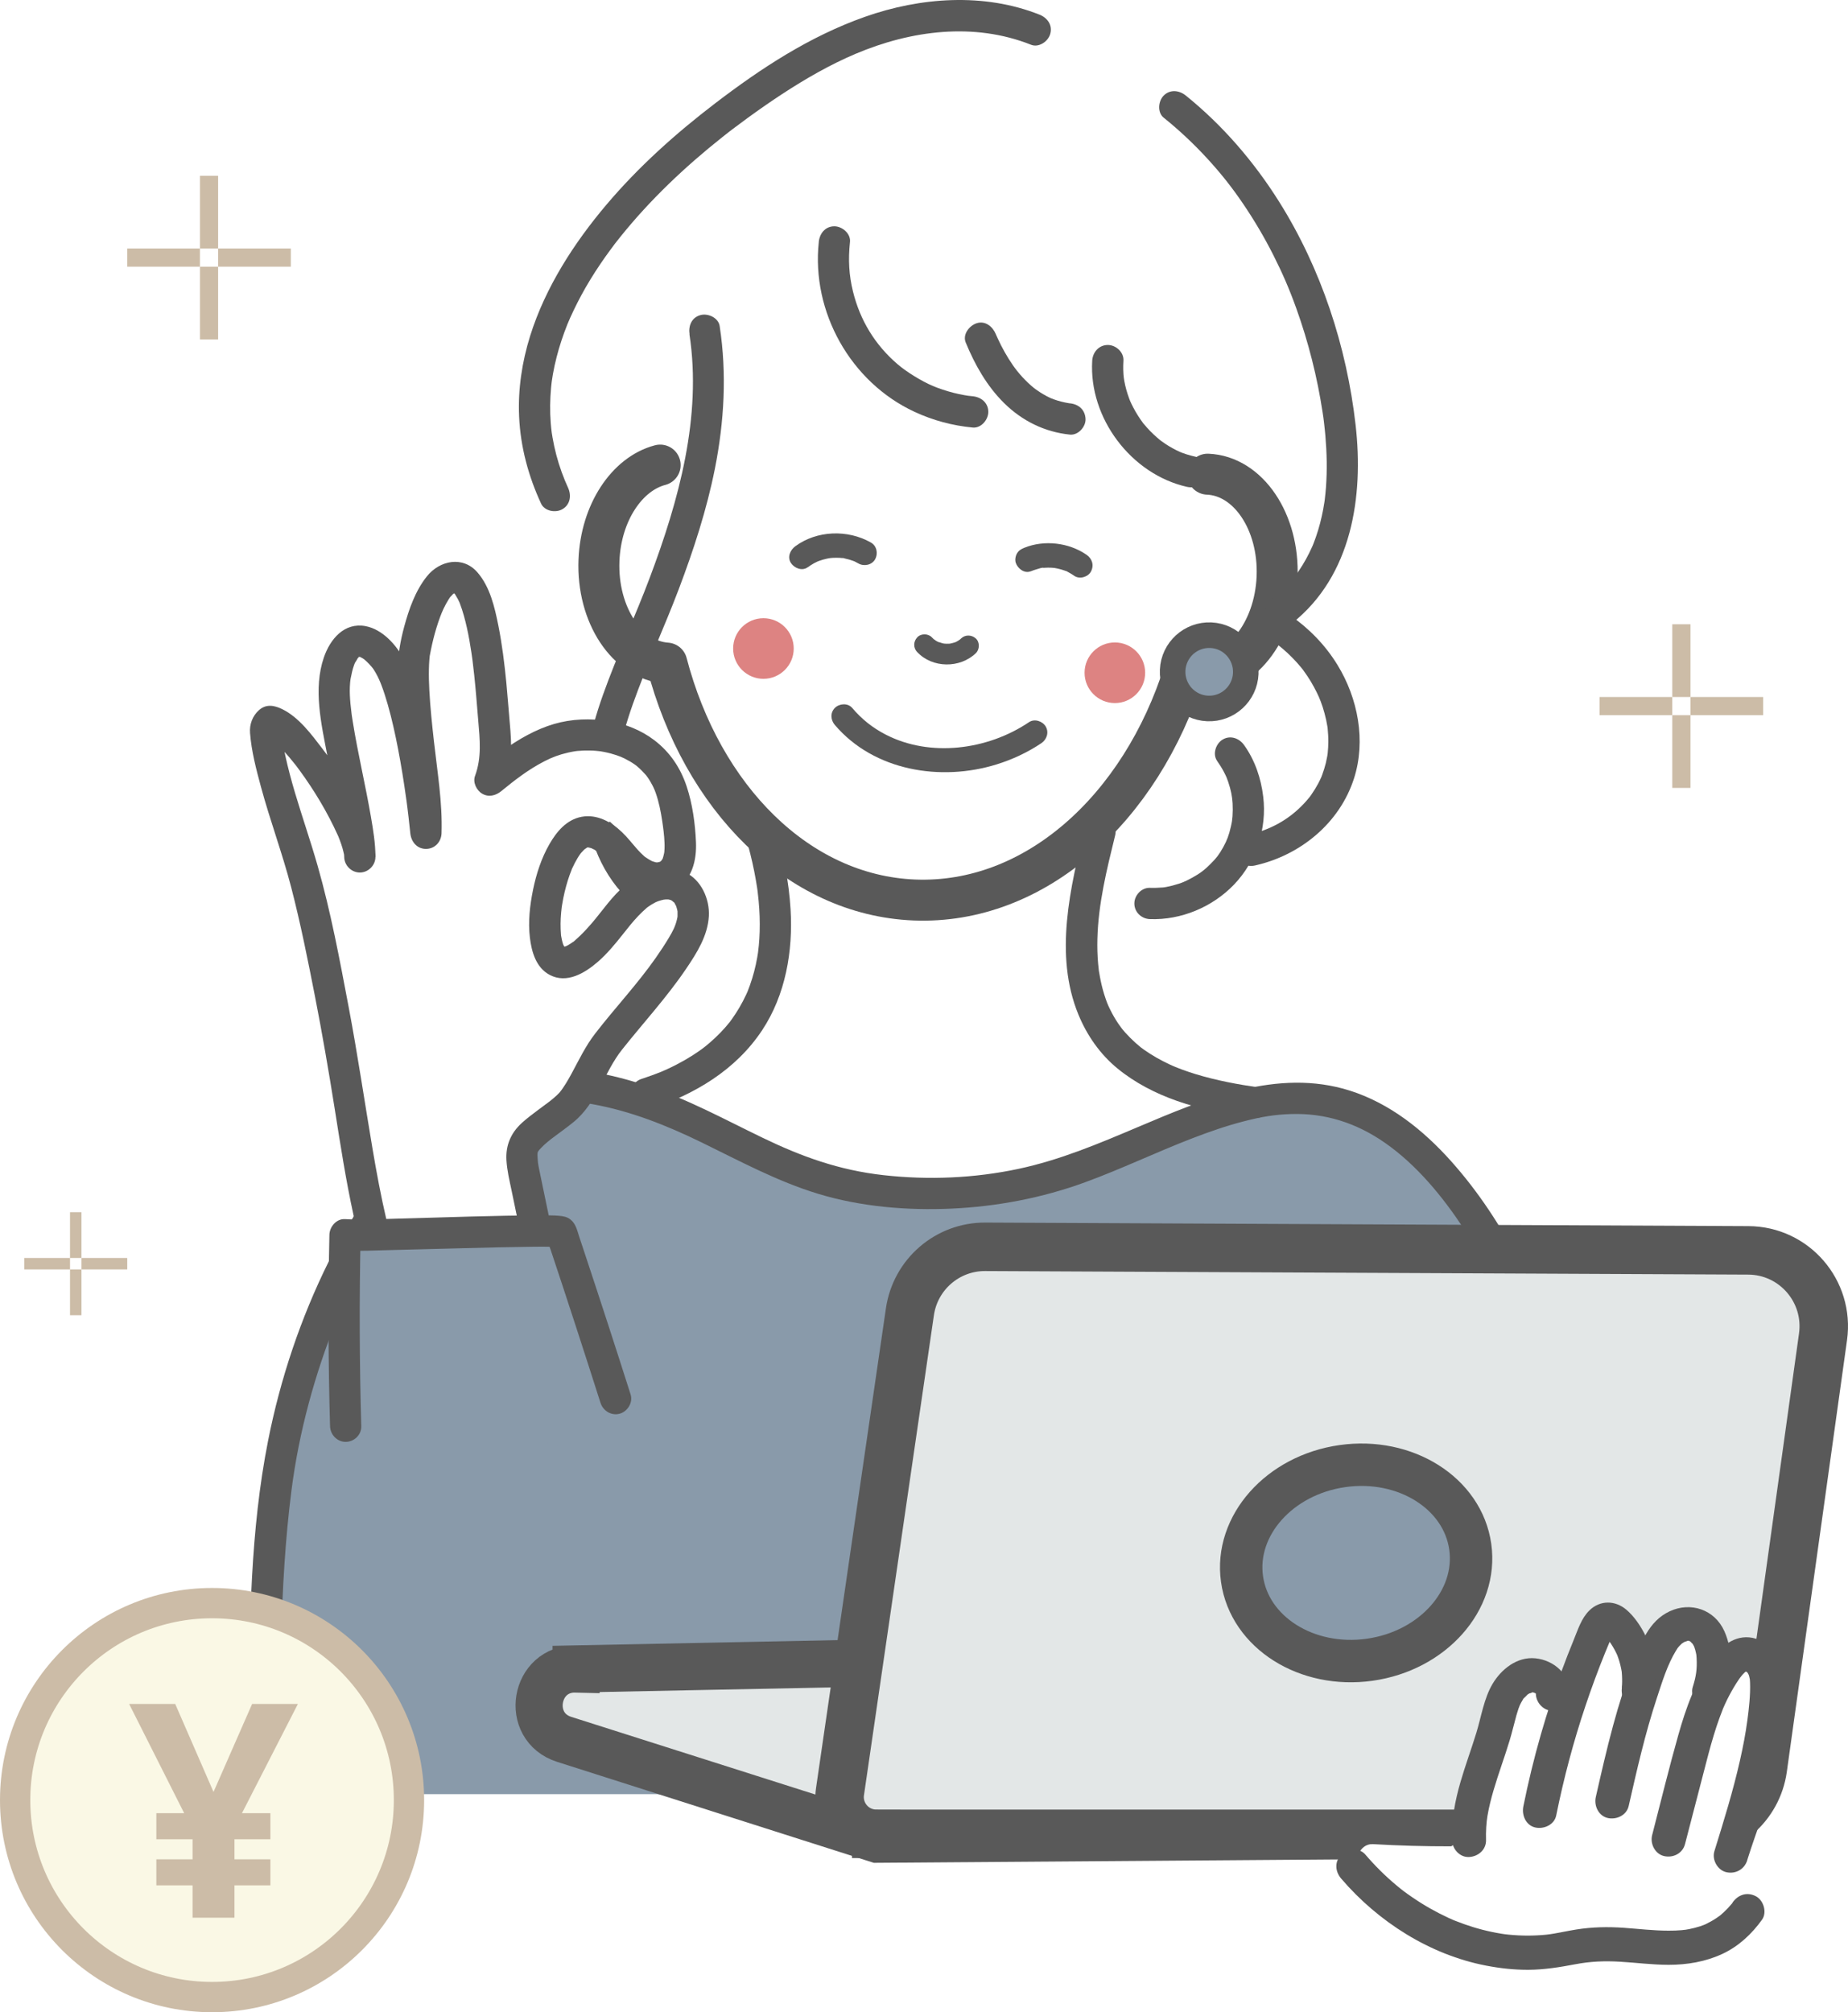 <svg width="305" height="332" viewBox="0 0 305 332" fill="none" xmlns="http://www.w3.org/2000/svg">
<path d="M221.944 113.672C220.63 109.4 217.997 105.722 214.636 103.069C214.106 102.114 213.499 101.209 212.8 100.36C213.697 98.493 214.219 96.47 214.332 94.405C218.632 88.789 221.082 81.68 220.002 74.664C220.673 68.044 219.939 61.31 217.559 55.432C217.114 54.336 216.669 53.297 216.189 52.292C215.702 49.866 215.066 47.483 214.233 45.177C211.317 37.12 207.285 30.274 201.608 24.545C196.475 10.568 180.574 3.651 165.485 3.693C161.919 3.304 158.198 3.538 154.484 4.415C148.623 5.794 142.84 8.454 137.396 10.901C127.857 15.187 119.228 21.312 111.391 28.216C100.877 37.474 93.018 48.925 91.669 63.156C90.935 70.922 92.813 78.01 96.005 84.595C96.097 86.115 96.302 87.65 96.612 89.192C98.25 97.142 103.871 103.055 110.833 106.387C110.939 106.705 111.059 107.023 111.186 107.334C111.186 112.377 112.047 117.378 113.777 121.777C117.145 130.357 122.674 138.845 130.102 144.475C129.7 146.851 129.255 149.214 128.739 151.569C127.553 156.93 126.077 162.228 124.333 167.441C123.55 169.782 122.709 172.102 121.827 174.408C116.496 177.364 111.595 181.056 107.105 185.187C105.495 186.665 104.358 188.469 103.624 190.428C102.494 192.486 101.865 194.82 101.978 197.388C102.261 203.633 106.533 211.414 113.382 212.39C115.726 212.722 118.021 212.977 120.309 212.97C130.512 218.034 142.522 219.732 153.714 218.968C161.46 218.437 169.1 217.376 176.196 214.137C177.982 213.323 179.677 212.305 181.238 211.11C185.601 211.492 189.195 211.011 193.418 208.846C201.827 204.539 202.971 193.533 198.148 186.425C197.612 182.584 195.811 178.878 192.81 175.886C190.819 173.906 188.291 172.265 185.968 170.68C185.333 170.242 184.683 169.824 184.041 169.393C183.575 169.089 183.116 168.771 182.664 168.452C182.261 168.056 181.845 167.625 181.767 167.554C181.739 167.533 181.718 167.512 181.696 167.49C181.661 167.42 181.626 167.342 181.576 167.25C181.456 167.016 181.103 166.125 180.814 165.644C180.8 165.588 180.779 165.531 180.757 165.475C180.489 164.597 180.256 163.706 180.065 162.801C180.058 162.758 180.023 162.568 179.974 162.32C179.931 161.818 179.769 160.453 179.748 160.141C179.684 159.031 179.649 157.928 179.628 156.817C179.557 153.436 179.578 150.055 179.437 146.682C180.094 146.823 180.764 146.943 181.456 147.035C184.203 147.403 187.056 147.297 189.859 146.759C194.11 146.491 198.339 144.984 201.863 142.388C205.329 142.19 208.712 141.249 211.825 139.531C220.814 134.573 224.931 123.39 221.937 113.679L221.944 113.672Z" fill="white"/>
<path d="M261.971 257.676C261.971 257.54 261.986 257.411 261.993 257.282C261.585 251.32 260.62 245.416 259.139 239.741C259.189 232.389 257.143 225.253 253.838 218.725C252.901 216.87 251.821 215.171 250.634 213.581C250.162 212.398 249.64 211.209 249.075 210.02C248.474 208.758 247.658 207.59 246.714 206.516C243.23 195.603 236.821 185.722 225.169 182.62C219.733 181.172 214.282 181.645 209.468 183.558C208.488 183.608 207.508 183.687 206.514 183.809C200.191 184.59 194.232 185.665 188.181 187.599C180.348 190.107 172.709 193.246 164.647 194.886C163.617 194.951 162.587 194.994 161.55 194.994C157.029 194.994 152.587 196.434 148.767 198.878C148.467 198.849 148.167 198.835 147.866 198.806C142.673 197.889 137.594 196.527 132.637 194.707C121.615 189.362 111.915 181.136 99.662 178.621C88.439 176.314 77.859 180.706 72.437 190.222C71.443 191.118 70.478 192.071 69.569 193.102C59.562 204.481 52.602 218.775 48.174 233.178C46.279 239.354 44.705 245.731 43.475 252.08C42.86 255.283 42.302 258.493 42.109 261.724C41.958 261.832 41.815 261.953 41.665 262.068C40.928 272.873 40.843 283.714 40.392 294.534C40.385 294.756 40.356 294.971 40.32 295.172C40.32 295.451 40.328 295.738 40.335 296.017H261.435C260.748 283.263 261.914 270.444 261.957 257.669L261.971 257.676Z" fill="#899AAA"/>
<path d="M108.955 76.736C103.475 78.172 99.168 84.587 98.857 92.445C98.497 101.428 103.489 108.954 110.049 109.407C115.839 131.566 131.677 147.721 150.911 148.492C170.759 149.284 188.298 133.483 195.444 110.743C196.263 111.019 197.117 111.182 197.993 111.217C204.687 111.486 210.406 104.321 210.773 95.211C211.14 86.101 206.007 78.505 199.313 78.236" stroke="#595959" stroke-width="6.76" stroke-linecap="round" stroke-linejoin="round"/>
<path d="M151.377 107.582C153.883 110.263 158.438 110.291 161.05 107.773C161.7 107.144 161.728 105.955 161.05 105.34C160.372 104.725 159.313 104.675 158.621 105.34C158.565 105.397 158.501 105.446 158.445 105.503C158.247 105.694 158.424 105.503 158.536 105.446C158.402 105.517 158.275 105.63 158.141 105.715C158.021 105.786 157.894 105.849 157.767 105.92C157.52 106.054 157.76 105.906 157.873 105.885C157.795 105.899 157.724 105.941 157.647 105.97C157.357 106.069 157.068 106.132 156.771 106.196C156.439 106.26 157.096 106.175 156.898 106.182C156.821 106.182 156.736 106.196 156.658 106.203C156.496 106.21 156.341 106.217 156.178 106.21C156.037 106.21 155.889 106.182 155.747 106.182C155.536 106.182 156.171 106.26 155.875 106.196C155.797 106.182 155.719 106.168 155.642 106.153C155.345 106.09 155.063 105.948 154.773 105.892C155.154 105.97 155.027 106.005 154.879 105.934C154.808 105.899 154.738 105.863 154.667 105.828C154.526 105.75 154.392 105.672 154.258 105.581C154.208 105.545 154.159 105.496 154.102 105.467C154.427 105.609 154.321 105.644 154.187 105.531C154.053 105.418 153.933 105.291 153.806 105.163C153.191 104.505 151.991 104.491 151.377 105.163C150.727 105.871 150.72 106.896 151.377 107.596V107.582Z" fill="url(#paint0_linear_9_43)"/>
<path d="M137.806 119.634C144.273 127.21 155.289 128.971 164.482 126.12C167.087 125.314 169.601 124.14 171.868 122.619C172.764 122.011 173.16 120.851 172.588 119.868C172.065 118.977 170.745 118.538 169.841 119.146C162.992 123.765 153.495 124.989 146.159 121.191C143.977 120.059 142.247 118.673 140.637 116.791C139.931 115.964 138.526 116.063 137.799 116.791C136.979 117.612 137.092 118.807 137.799 119.634H137.806Z" fill="url(#paint1_linear_9_43)"/>
<path d="M170.116 94.264C170.462 94.122 170.808 94.002 171.168 93.903C171.451 93.825 171.966 93.62 172.256 93.677C171.952 93.719 171.91 93.726 172.136 93.698C172.228 93.691 172.319 93.684 172.411 93.677C172.595 93.662 172.778 93.655 172.969 93.655C173.315 93.655 173.661 93.669 174.007 93.705C174.537 93.761 173.682 93.634 174.092 93.719C174.275 93.754 174.459 93.79 174.635 93.825C174.996 93.91 175.356 94.016 175.702 94.136C175.786 94.165 175.878 94.2 175.963 94.235C176.168 94.32 176.132 94.306 175.864 94.193C175.991 94.193 176.245 94.377 176.365 94.433C176.69 94.603 177.008 94.801 177.312 95.013C178.18 95.615 179.578 95.204 180.058 94.292C180.595 93.266 180.263 92.184 179.338 91.54C176.415 89.518 172.348 89.037 169.05 90.381C168.549 90.586 168.139 90.812 167.85 91.307C167.596 91.739 167.49 92.375 167.645 92.856C167.949 93.79 169.071 94.681 170.109 94.257L170.116 94.264Z" fill="url(#paint2_linear_9_43)"/>
<path d="M133.272 93.627C133.611 93.38 133.964 93.146 134.332 92.941C134.536 92.828 134.755 92.729 134.967 92.623C135.221 92.496 134.649 92.736 134.925 92.644C135.024 92.609 135.122 92.566 135.221 92.531C135.617 92.389 136.026 92.276 136.436 92.184C136.542 92.163 136.64 92.142 136.746 92.121C136.796 92.114 137.142 92.05 136.873 92.092C136.605 92.135 136.944 92.092 137.001 92.078C137.135 92.064 137.262 92.057 137.396 92.043C137.82 92.015 138.236 92.022 138.66 92.043C138.766 92.043 138.872 92.064 138.978 92.071C139.267 92.092 139.006 92.022 138.914 92.057C139.048 92.007 139.394 92.142 139.535 92.17C139.973 92.262 140.404 92.389 140.821 92.545C140.863 92.559 141.188 92.694 140.948 92.588C140.708 92.481 141.025 92.623 141.068 92.644C141.279 92.743 141.491 92.856 141.696 92.977C142.607 93.493 143.927 93.224 144.443 92.255C144.958 91.286 144.697 90.055 143.723 89.504C139.903 87.339 134.819 87.502 131.253 90.133C130.413 90.756 129.904 91.901 130.533 92.885C131.069 93.719 132.376 94.271 133.279 93.606L133.272 93.627Z" fill="url(#paint3_linear_9_43)"/>
<path d="M171.536 2.406C162.378 -1.222 151.906 -0.458 142.755 2.774C133.604 6.006 125.611 11.262 118.042 17.04C111.532 22.013 105.389 27.508 100.086 33.775C94.783 40.042 90.01 47.384 87.489 55.447C86.155 59.712 85.47 64.253 85.675 68.723C85.901 73.738 87.2 78.54 89.297 83.081C89.883 84.347 91.705 84.665 92.827 84.008C94.127 83.251 94.338 81.744 93.752 80.471C93.025 78.894 92.319 76.977 91.811 75.046C91.564 74.098 91.352 73.144 91.189 72.174C91.147 71.913 91.105 71.658 91.062 71.397C91.055 71.326 90.999 70.887 91.048 71.305C90.984 70.788 90.935 70.272 90.893 69.755C90.744 67.839 90.773 65.908 90.949 63.998C90.97 63.786 90.992 63.574 91.013 63.361C91.013 63.326 91.126 62.499 91.048 63.036C91.105 62.619 91.175 62.194 91.246 61.777C91.415 60.815 91.62 59.86 91.867 58.913C92.333 57.088 92.933 55.291 93.632 53.537C94.134 52.292 95.087 50.291 95.941 48.713C96.894 46.952 97.939 45.248 99.062 43.592C99.564 42.85 100.079 42.114 100.616 41.386C101.343 40.395 101.625 40.021 102.36 39.108C107.281 32.976 113.036 27.53 119.186 22.649C119.518 22.387 119.85 22.126 120.181 21.864C120.831 21.355 119.8 22.154 120.457 21.652C120.591 21.553 120.725 21.447 120.852 21.348C121.692 20.711 122.54 20.082 123.394 19.459C125.265 18.101 127.165 16.772 129.106 15.505C132.962 12.988 136.994 10.661 141.244 8.864C150.381 5.009 160.754 3.644 170.173 7.386C171.465 7.902 173.004 6.82 173.343 5.582C173.746 4.111 172.842 2.923 171.543 2.406H171.536Z" fill="url(#paint4_linear_9_43)"/>
<path d="M192.055 19.41C194.625 21.482 197.04 23.746 199.278 26.186C201.516 28.626 203.31 30.89 205.16 33.613C207.01 36.336 208.683 39.172 210.166 42.107C211.649 45.043 212.8 47.688 213.93 50.836C215.942 56.423 217.411 62.244 218.3 68.115C218.35 68.433 218.392 68.758 218.442 69.077C218.371 68.553 218.505 69.6 218.519 69.72C218.604 70.449 218.682 71.177 218.745 71.906C218.865 73.321 218.943 74.742 218.964 76.164C218.985 77.586 218.943 78.979 218.844 80.386C218.795 81.066 218.724 81.737 218.646 82.409C218.583 82.926 218.625 82.537 218.646 82.431C218.625 82.586 218.604 82.742 218.576 82.897C218.512 83.286 218.449 83.675 218.378 84.064C218.089 85.599 217.7 87.113 217.185 88.591C217.072 88.924 216.952 89.249 216.825 89.574C216.754 89.758 216.683 89.935 216.613 90.112C216.754 89.765 216.634 90.062 216.549 90.239C216.246 90.911 215.921 91.569 215.568 92.213C215.194 92.892 214.784 93.564 214.346 94.207C214.127 94.532 213.894 94.851 213.661 95.162C213.923 94.816 213.675 95.141 213.626 95.204C213.478 95.388 213.322 95.572 213.167 95.756C212.101 97.008 210.9 98.14 209.608 99.165C208.514 100.035 208.705 101.91 209.608 102.822C210.689 103.904 212.157 103.692 213.259 102.822C223.116 95.006 225.086 81.914 223.73 70.088C222.254 57.145 218.039 44.286 211.091 33.252C206.939 26.653 201.785 20.669 195.712 15.767C194.632 14.89 193.121 14.707 192.062 15.767C191.158 16.673 190.974 18.54 192.062 19.424L192.055 19.41Z" fill="url(#paint5_linear_9_43)"/>
<path d="M113.791 55.164C115.86 68.744 112.047 82.53 107.253 95.282C104.81 101.782 101.851 108.092 99.521 114.634C97.191 121.177 95.871 127.557 96.789 134.233C97.678 140.67 100.785 146.739 106.222 150.452C107.373 151.237 109.082 150.671 109.753 149.525C110.501 148.252 109.979 146.781 108.828 145.989C108.686 145.89 108.545 145.791 108.411 145.699C108.362 145.663 108.023 145.409 108.326 145.642C108.093 145.458 107.867 145.267 107.648 145.076C107.147 144.631 106.667 144.157 106.222 143.655C105.996 143.407 105.784 143.145 105.572 142.884C105.389 142.65 105.558 142.863 105.594 142.905C105.495 142.771 105.396 142.636 105.297 142.495C104.909 141.943 104.556 141.37 104.231 140.783C103.92 140.224 103.645 139.651 103.384 139.071C103.207 138.675 103.504 139.383 103.348 138.979C103.299 138.859 103.256 138.739 103.207 138.619C103.066 138.258 102.939 137.897 102.819 137.529C102.402 136.256 102.091 134.948 101.88 133.632C101.851 133.462 101.823 133.293 101.802 133.116C101.816 133.229 101.851 133.554 101.802 133.031C101.774 132.727 101.738 132.43 101.717 132.126C101.661 131.433 101.632 130.746 101.632 130.053C101.632 128.681 101.731 127.118 101.908 125.901C102.388 122.577 103.334 119.324 104.45 116.162C106.73 109.725 109.64 103.515 112.054 97.128C114.469 90.742 116.637 84.107 117.986 77.345C119.532 69.551 119.977 61.664 118.776 53.792C118.565 52.413 116.835 51.649 115.606 51.988C114.13 52.392 113.594 53.785 113.806 55.164H113.791Z" fill="url(#paint6_linear_9_43)"/>
<path d="M210.272 105.955C210.569 106.161 210.858 106.366 211.148 106.585C211.515 106.861 210.703 106.203 211.282 106.691C211.402 106.79 211.529 106.889 211.649 106.995C212.221 107.476 212.772 107.985 213.294 108.523C213.76 108.997 214.212 109.492 214.636 110.001C214.763 110.15 214.883 110.305 215.003 110.454C215.285 110.808 214.664 109.973 215.095 110.581C215.321 110.899 215.547 111.211 215.766 111.536C216.535 112.689 217.192 113.905 217.757 115.172C217.545 114.698 217.912 115.575 217.969 115.716C218.089 116.034 218.202 116.36 218.307 116.678C218.526 117.357 218.71 118.05 218.865 118.75C218.936 119.083 218.999 119.408 219.056 119.741C219.077 119.889 219.105 120.038 219.127 120.186C219.049 119.656 219.105 120.052 219.119 120.165C219.183 120.908 219.239 121.643 219.232 122.386C219.232 123.016 219.183 123.638 219.127 124.267C219.112 124.409 219.028 124.904 219.119 124.352C219.098 124.501 219.07 124.642 219.049 124.791C218.985 125.159 218.908 125.519 218.823 125.88C218.66 126.531 218.463 127.174 218.23 127.804C218.18 127.945 218.124 128.087 218.067 128.228C218.244 127.776 218.103 128.151 218.067 128.235C217.905 128.582 217.743 128.929 217.566 129.261C217.234 129.883 216.867 130.478 216.465 131.058C216.373 131.185 216.281 131.319 216.189 131.447C215.744 132.069 216.366 131.234 216.076 131.588C215.815 131.906 215.547 132.218 215.271 132.515C212.659 135.33 209.495 136.985 205.746 137.819C204.383 138.123 203.585 139.701 203.945 140.995C204.334 142.396 205.753 143.103 207.116 142.799C214.593 141.13 221.097 135.825 223.469 128.433C225.467 122.202 224.119 115.214 220.743 109.711C218.738 106.436 216.048 103.678 212.899 101.499C211.755 100.707 210.039 101.287 209.368 102.426C208.62 103.706 209.142 105.163 210.293 105.962L210.272 105.955Z" fill="url(#paint7_linear_9_43)"/>
<path d="M200.881 125.555C201.298 126.142 201.679 126.75 202.011 127.387C202.173 127.705 202.335 128.023 202.477 128.356C202.343 128.03 202.667 128.9 202.703 128.992C203.169 130.372 203.359 131.397 203.43 132.529C203.472 133.243 203.465 133.965 203.416 134.686C203.416 134.778 203.289 135.754 203.352 135.337C203.296 135.691 203.232 136.044 203.147 136.391C202.823 137.812 202.505 138.654 201.884 139.779C201.177 141.038 200.782 141.554 199.765 142.566C198.749 143.577 198.099 144.072 196.75 144.822C196.447 144.992 196.136 145.154 195.825 145.303C195.825 145.303 195.084 145.628 195.486 145.465C194.844 145.727 194.18 145.939 193.502 146.116C193.163 146.201 192.824 146.279 192.485 146.343C192.316 146.378 192.147 146.406 191.97 146.427C192.224 146.392 192.196 146.399 191.878 146.427C191.179 146.477 190.494 146.512 189.795 146.484C188.404 146.434 187.218 147.708 187.218 149.066C187.218 150.509 188.397 151.598 189.795 151.647C194.943 151.824 200.125 149.653 203.684 145.932C207.342 142.106 209.121 136.709 208.486 131.447C208.118 128.398 207.13 125.456 205.336 122.938C204.531 121.806 203.084 121.262 201.806 122.011C200.683 122.669 200.069 124.402 200.881 125.548V125.555Z" fill="url(#paint8_linear_9_43)"/>
<path d="M135.137 39.922C133.894 51.472 140.39 63.05 150.918 67.938C153.989 69.367 157.167 70.215 160.535 70.541C161.926 70.675 163.112 69.26 163.112 67.959C163.112 66.452 161.926 65.512 160.535 65.377C159.793 65.306 159.8 65.306 159.144 65.193C158.551 65.087 157.957 64.96 157.371 64.811C156.256 64.528 154.872 64.069 153.975 63.687C152.069 62.873 149.654 61.388 148.171 60.122C144.408 56.911 141.943 52.83 140.778 48.091C140.122 45.431 139.966 42.857 140.284 39.922C140.432 38.535 138.992 37.34 137.707 37.34C136.189 37.34 135.278 38.528 135.129 39.922H135.137Z" fill="url(#paint9_linear_9_43)"/>
<path d="M180.263 59.5C179.684 68.97 186.681 78.25 195.917 80.33C197.273 80.634 198.706 79.919 199.087 78.526C199.44 77.232 198.65 75.654 197.287 75.35C196.793 75.237 196.312 75.117 195.832 74.961C195.592 74.883 195.359 74.806 195.119 74.714C195.098 74.714 194.371 74.403 194.809 74.593C193.933 74.204 193.093 73.738 192.295 73.207C192.083 73.066 191.878 72.924 191.681 72.776C191.582 72.705 191.476 72.627 191.377 72.549C191.539 72.67 191.546 72.677 191.405 72.564C191.052 72.266 190.706 71.969 190.367 71.651C190 71.305 189.654 70.944 189.315 70.569C189.146 70.378 188.99 70.187 188.821 69.996C188.298 69.388 189.075 70.371 188.602 69.727C188.03 68.949 187.515 68.136 187.063 67.28C186.851 66.87 186.646 66.46 186.462 66.035C186.646 66.466 186.378 65.809 186.35 65.717C186.265 65.483 186.18 65.243 186.102 65.002C185.947 64.528 185.813 64.04 185.7 63.553C185.643 63.305 185.594 63.064 185.552 62.817C185.552 62.789 185.425 61.989 185.495 62.513C185.368 61.515 185.354 60.504 185.417 59.5C185.502 58.106 184.168 56.918 182.84 56.918C181.372 56.918 180.348 58.106 180.263 59.5Z" fill="url(#paint10_linear_9_43)"/>
<path d="M159.384 56.508C160.895 60.178 162.865 63.68 165.71 66.495C168.704 69.451 172.404 71.276 176.584 71.707C177.933 71.849 179.218 70.42 179.161 69.126C179.091 67.605 178.025 66.693 176.584 66.544C175.956 66.481 176.958 66.622 176.394 66.523C176.182 66.488 175.97 66.452 175.751 66.403C175.334 66.318 174.918 66.205 174.515 66.084C174.113 65.964 173.718 65.816 173.329 65.66C173.654 65.794 173.52 65.738 173.28 65.625C173.089 65.533 172.906 65.441 172.722 65.349C172.016 64.974 171.359 64.543 170.717 64.076C171.197 64.422 170.688 64.054 170.59 63.97C170.427 63.835 170.272 63.701 170.116 63.566C169.806 63.291 169.502 63.001 169.206 62.703C168.909 62.406 168.627 62.095 168.351 61.777C168.238 61.642 168.125 61.508 168.012 61.374C167.963 61.317 167.539 60.801 167.751 61.056C167.963 61.31 167.546 60.787 167.504 60.723C167.398 60.582 167.299 60.433 167.193 60.292C166.953 59.945 166.713 59.584 166.487 59.224C166.035 58.502 165.619 57.76 165.23 57.003C165.04 56.628 164.856 56.246 164.68 55.864C164.609 55.708 164.531 55.546 164.461 55.383C164.185 54.768 164.552 55.609 164.355 55.135C163.839 53.891 162.618 52.865 161.184 53.332C159.991 53.721 158.833 55.171 159.384 56.508Z" fill="url(#paint11_linear_9_43)"/>
<path d="M123.069 138.052C123.62 139.955 124.107 141.872 124.489 143.81C124.658 144.659 124.806 145.514 124.941 146.37C124.976 146.597 125.011 146.83 125.039 147.063C124.969 146.554 125.025 146.957 125.039 147.063C125.103 147.594 125.159 148.117 125.209 148.648C125.364 150.324 125.428 152.007 125.378 153.691C125.357 154.462 125.308 155.233 125.237 156.004C125.202 156.414 125.152 156.824 125.096 157.234C125.188 156.555 125.096 157.241 125.075 157.362C125.046 157.56 125.011 157.765 124.976 157.963C124.7 159.533 124.298 161.082 123.761 162.582C123.648 162.893 123.528 163.19 123.415 163.501C123.175 164.124 123.648 162.999 123.373 163.607C123.295 163.784 123.218 163.961 123.133 164.138C122.801 164.845 122.441 165.538 122.046 166.21C121.685 166.832 121.29 167.434 120.88 168.021C120.767 168.183 120.647 168.339 120.534 168.502C120.139 169.039 120.88 168.091 120.457 168.608C120.203 168.912 119.948 169.223 119.687 169.527C118.642 170.716 117.484 171.784 116.256 172.774C116.729 172.392 116.171 172.837 116.1 172.887C115.867 173.057 115.634 173.226 115.401 173.396C115.041 173.651 114.674 173.891 114.3 174.132C113.466 174.662 112.605 175.157 111.729 175.61C111.235 175.865 110.741 176.112 110.233 176.346C110.014 176.445 109.788 176.551 109.569 176.643C109.421 176.706 109.265 176.777 109.117 176.841C109.315 176.756 109.329 176.749 109.159 176.82C108.086 177.258 106.992 177.647 105.89 178.008C104.563 178.439 103.708 179.797 104.09 181.184C104.45 182.485 105.932 183.419 107.26 182.987C114.61 180.604 121.438 176.537 125.781 169.987C129.657 164.138 130.9 156.909 130.476 149.992C130.201 145.479 129.311 141.016 128.047 136.68C127.659 135.343 126.233 134.502 124.877 134.877C123.521 135.251 122.688 136.708 123.076 138.052H123.069Z" fill="url(#paint12_linear_9_43)"/>
<path d="M179.084 136.454C176.648 146.342 173.929 157.546 177.982 167.391C179.395 170.822 181.534 173.906 184.415 176.275C187.296 178.645 190.706 180.399 194.279 181.651C198.247 183.044 202.406 183.836 206.558 184.423C207.935 184.621 209.326 184.084 209.728 182.62C210.06 181.41 209.312 179.642 207.928 179.444C204.355 178.935 200.789 178.277 197.336 177.223C196.56 176.982 195.79 176.728 195.027 176.445C194.688 176.318 194.35 176.19 194.011 176.049C193.933 176.013 193.269 175.723 193.827 175.978C193.566 175.865 193.305 175.745 193.043 175.624C191.582 174.945 190.169 174.146 188.849 173.22C188.68 173.099 188.517 172.979 188.348 172.852C187.79 172.449 188.743 173.191 188.214 172.746C187.952 172.526 187.684 172.307 187.43 172.081C186.816 171.529 186.229 170.942 185.679 170.327C185.545 170.171 185.403 170.016 185.276 169.853C185.22 169.782 184.796 169.23 185.163 169.718C184.951 169.436 184.747 169.153 184.549 168.863C184.069 168.148 183.631 167.399 183.25 166.62C183.151 166.422 183.052 166.224 182.96 166.019C182.932 165.956 182.65 165.27 182.861 165.807C182.72 165.453 182.579 165.093 182.459 164.725C182.127 163.77 181.866 162.794 181.661 161.811C181.562 161.351 181.492 160.891 181.407 160.425C181.259 159.562 181.463 161.061 181.343 159.993C181.308 159.654 181.266 159.321 181.237 158.982C181.117 157.631 181.082 156.28 181.117 154.922C181.259 149.115 182.664 143.463 184.048 137.826C184.38 136.475 183.617 135.025 182.247 134.65C180.877 134.276 179.409 135.096 179.077 136.454H179.084Z" fill="url(#paint13_linear_9_43)"/>
<path d="M46.162 294.769C46.296 278.459 46.035 262.071 48.111 245.859C49.346 236.219 51.966 226.699 55.588 217.695C57.367 213.274 59.782 208.33 62.437 203.973C65.092 199.616 67.895 195.804 71.588 192.112C72.457 191.242 73.353 190.407 74.285 189.608C74.744 189.212 75.217 188.823 75.691 188.448C76.037 188.172 75.641 188.483 75.987 188.221C76.263 188.016 76.538 187.811 76.82 187.613C78.79 186.199 80.887 184.961 83.097 183.949C83.331 183.843 83.564 183.737 83.796 183.638C84.192 183.468 83.486 183.765 83.881 183.603C84.001 183.553 84.114 183.511 84.234 183.461C84.827 183.228 85.428 183.009 86.035 182.811C87.179 182.436 88.344 182.11 89.523 181.877C91.853 181.417 95.101 181.7 97.749 182.174C104.111 183.313 110.042 185.682 115.825 188.504C122.102 191.567 128.309 194.927 135.017 196.964C142.063 199.107 149.717 199.743 157.047 199.411C164.531 199.071 172.016 197.65 179.056 195.075C185.064 192.883 190.84 190.096 196.814 187.797C199.596 186.729 202.413 185.746 205.301 185.003C208.189 184.261 210.336 183.893 213.068 183.808C218.689 183.624 223.843 185.251 228.595 188.568C233.849 192.232 238.12 197.459 241.623 202.778C248.86 213.762 253.358 226.444 255.893 239.303C258.929 254.687 259.197 270.452 259.24 286.084C259.247 289.917 259.247 293.751 259.268 297.584C259.289 300.909 264.444 300.916 264.422 297.584C264.338 281.543 264.641 265.459 262.671 249.502C260.913 235.25 257.368 221.267 250.844 208.415C247.766 202.346 243.988 196.603 239.448 191.532C234.886 186.446 229.393 182.047 222.812 179.953C210.865 176.148 198.678 181.347 187.776 185.965C181.329 188.695 174.932 191.404 168.048 192.861C160.768 194.403 153.241 194.715 145.848 193.894C138.455 193.074 132.27 190.81 125.887 187.733C119.504 184.657 113.354 181.262 106.646 179.097C100.693 177.173 93.844 175.603 87.624 177.011C82.723 178.121 78.056 180.363 73.996 183.306C65.325 189.601 58.984 198.619 54.254 208.139C49.614 217.483 46.254 227.526 44.234 237.761C41.325 252.466 41.177 267.666 41.071 282.597C41.042 286.657 41.035 290.709 41 294.769C40.972 298.094 46.133 298.101 46.155 294.769H46.162Z" fill="url(#paint14_linear_9_43)"/>
<path d="M56.061 124.592C55.814 124.062 55.56 123.531 55.313 123.001C55.108 122.562 54.727 122.124 54.282 121.749C54.818 122.725 55.426 123.673 56.061 124.592Z" fill="white"/>
<path d="M114.737 148.704C113.304 146.851 110.367 146.01 108.291 147.41C102.324 151.456 96.577 155.827 91.083 160.495C90.794 159.696 90.575 158.875 90.42 158.041C90.377 157.496 90.356 156.951 90.363 156.407C90.391 154.731 89.424 153.097 88.026 152.17C88.351 150.657 88.803 149.171 89.368 147.721C90.236 145.812 91.295 144.001 92.538 142.303C93.872 140.662 95.369 139.163 97.014 137.833C98.165 136.984 99.38 136.206 100.658 135.57C101.195 136.051 101.71 136.546 102.218 137.048C102.734 137.812 103.2 138.618 103.638 139.439C104.563 141.2 106.73 142.084 108.616 141.829C108.948 141.787 109.258 141.716 109.555 141.617C110.374 141.483 111.165 141.15 111.814 140.648C113.643 139.234 114.215 136.843 113.361 134.742C113.318 133.299 112.958 131.856 112.414 130.548C111.362 128.051 109.583 126.049 107.331 124.55C104.005 122.336 100.051 122.046 96.16 122.322C94.847 122.089 93.512 122.011 92.213 122.124C88.986 122.407 85.964 123.553 83.493 125.554C83.465 125.363 83.436 125.172 83.408 124.981C82.716 119.542 82.349 114.075 82.314 108.6C81.77 107.964 81.396 107.207 81.283 106.379C80.894 103.564 80.923 100.679 80.181 97.927C80.061 97.616 79.92 97.312 79.765 97.015C79.595 96.81 79.412 96.612 79.214 96.428C78.917 96.145 78.684 95.805 78.508 95.43C78.402 95.409 78.289 95.388 78.183 95.374C77.117 95.232 75.931 95.367 74.999 95.968C73.975 96.626 72.894 97.701 72.704 98.96C71.757 105.057 71.122 111.196 70.854 117.35C69.555 114.662 68.248 111.974 66.949 109.286C66.031 107.391 63.284 106.344 61.307 106.988C59.14 107.688 57.749 109.527 57.636 111.812C57.502 114.683 57.36 117.555 57.219 120.426C56.972 121.261 56.951 122.103 57.092 123.022C57.035 124.161 56.986 125.3 56.93 126.439C56.809 126.177 56.682 125.915 56.562 125.653C56.584 126.608 55.383 127.415 54.656 126.467C53.145 124.522 51.613 122.584 50.087 120.646C49.749 120.709 49.41 120.815 49.078 120.957C48.117 121.36 47.193 122.053 46.691 123.001C46.105 124.111 45.696 125.632 46.183 126.856C50.744 138.314 54.218 150.211 56.52 162.327C57.134 165.545 57.657 168.785 58.109 172.031C58.342 173.821 58.547 175.617 58.73 177.414C58.815 180.059 59.09 182.704 59.493 185.321C59.648 187.691 59.987 190.067 60.481 192.387C61.067 195.146 61.943 197.826 63.073 200.408C63.306 200.939 63.595 201.448 63.934 201.929C64.075 203.039 64.506 204.136 65.346 204.907C66.377 205.854 67.493 206.236 68.877 206.371C73.495 206.816 78.112 207.262 82.737 207.715C83.888 207.828 85.505 207.085 86.268 206.25C87.136 205.303 87.8 204.044 87.729 202.714C87.525 198.555 87.327 194.396 87.122 190.237C87.616 189.862 88.04 189.395 88.358 188.823C91.761 182.676 95.617 176.784 99.881 171.204C104.301 165.538 109.131 160.212 114.342 155.275C116.15 153.556 116.206 150.614 114.737 148.704Z" fill="white"/>
<path d="M112.422 143.619C109.145 142.395 105.636 144.015 103.129 146.109C101.039 147.849 99.514 150.147 97.77 152.206C97.149 152.934 96.506 153.641 95.821 154.306C95.546 154.575 95.263 154.837 94.967 155.091C94.889 155.162 94.635 155.445 94.536 155.452C94.536 155.452 95.087 155.056 94.741 155.289C94.656 155.346 94.572 155.417 94.487 155.473C94.254 155.636 94.007 155.799 93.76 155.94C93.654 155.997 93.548 156.053 93.435 156.11C92.884 156.414 93.873 155.983 93.569 156.067C93.364 156.117 93.159 156.195 92.954 156.251C92.481 156.393 93.244 156.216 93.258 156.216C93.166 156.202 93.032 156.216 92.933 156.23C92.368 156.273 93.654 156.379 93.06 156.237C92.467 156.096 93.661 156.612 93.152 156.265C92.75 155.997 93.795 156.704 93.237 156.329C93.159 156.28 93.124 156.181 93.053 156.131C92.813 155.947 93.456 156.768 93.244 156.372C93.152 156.195 93.046 156.018 92.948 155.848C92.715 155.452 93.11 156.301 93.06 156.131C93.025 156.011 92.969 155.891 92.933 155.777C92.778 155.325 92.693 154.858 92.602 154.384C92.489 153.811 92.63 154.674 92.623 154.575C92.616 154.455 92.594 154.335 92.587 154.214C92.559 153.91 92.538 153.606 92.531 153.295C92.51 152.701 92.517 152.099 92.545 151.505C92.58 150.855 92.644 150.204 92.722 149.553C92.771 149.129 92.616 150.26 92.707 149.681C92.729 149.532 92.75 149.391 92.778 149.242C92.835 148.888 92.898 148.535 92.969 148.181C93.23 146.88 93.576 145.599 94.021 144.347C94.12 144.065 94.233 143.782 94.346 143.499C94.515 143.067 94.282 143.364 94.289 143.619C94.289 143.506 94.459 143.244 94.501 143.138C94.741 142.615 95.009 142.105 95.299 141.617C95.44 141.384 95.588 141.15 95.751 140.924C95.814 140.832 95.899 140.74 95.955 140.641C95.899 140.74 95.525 141.143 95.885 140.747C96.04 140.578 96.188 140.408 96.351 140.245C96.421 140.174 96.499 140.111 96.577 140.04C96.972 139.651 96.33 140.189 96.45 140.132C96.612 140.047 96.767 139.927 96.923 139.835C97 139.785 97.135 139.764 97.198 139.7C97.015 139.884 96.506 139.92 96.972 139.821C97.057 139.807 97.142 139.785 97.219 139.757C97.643 139.616 96.676 139.771 96.894 139.799C96.979 139.814 97.099 139.799 97.191 139.799C97.671 139.771 96.986 139.877 96.88 139.743C96.951 139.835 97.572 139.913 97.685 139.955C97.283 139.821 97.961 140.111 98.081 140.174C98.222 140.259 98.363 140.351 98.497 140.45C98.843 140.691 98.257 140.231 98.575 140.514C98.872 140.769 99.147 141.03 99.422 141.313C100.376 142.289 101.173 143.414 102.141 144.376C104.549 146.773 108.27 148.499 111.518 146.674C114.25 145.14 114.992 141.865 114.865 138.958C114.738 135.909 114.293 132.642 113.325 129.742C112.302 126.665 110.557 124.083 107.987 122.124C105.813 120.462 103.129 119.401 100.432 118.977C97.424 118.503 94.36 118.595 91.415 119.458C88.471 120.32 85.526 121.983 82.949 123.871C81.622 124.84 80.344 125.866 79.066 126.905L83.373 129.416C84.587 126.127 84.453 122.725 84.135 119.302C83.931 117.067 83.782 114.832 83.564 112.597C83.253 109.463 82.871 106.33 82.257 103.246C81.643 100.162 80.866 96.803 78.783 94.419C76.382 91.675 72.57 92.446 70.451 95.098C68.552 97.475 67.5 100.488 66.709 103.402C66.081 105.715 65.671 108.077 65.629 110.475C65.579 113.219 65.812 115.963 66.073 118.687C66.405 122.089 66.829 125.484 67.189 128.886C67.493 131.736 67.803 134.622 67.712 137.501H72.866C72.407 132.826 71.758 128.15 70.917 123.524C70.021 118.573 69.025 113.29 66.667 108.791C65.41 106.394 63.115 103.84 60.354 103.31C56.824 102.638 54.486 105.446 53.449 108.48C51.676 113.643 53.025 119.443 54.02 124.621C54.635 127.811 55.32 130.987 55.92 134.176C56.181 135.591 56.428 137.006 56.626 138.427C56.52 137.706 56.647 138.647 56.668 138.845C56.697 139.128 56.732 139.418 56.753 139.708C56.803 140.266 56.831 140.825 56.831 141.377H61.985C61.964 138.392 60.411 135.372 59.076 132.79C57.403 129.544 55.433 126.439 53.216 123.539C51.415 121.183 49.325 118.347 46.592 117.01C45.3 116.381 43.959 116.098 42.751 117.159C41.671 118.114 41.156 119.514 41.269 120.943C41.494 123.921 42.285 126.934 43.062 129.805C44.573 135.386 46.606 140.804 48.061 146.406C49.6 152.34 50.808 158.387 51.987 164.407C53.166 170.426 54.232 176.607 55.207 182.733C56.181 188.858 57.064 194.63 58.349 200.514C58.991 203.478 59.719 206.427 60.601 209.327C61.039 210.756 61.583 212.121 62.593 213.246C63.539 214.292 64.944 214.816 66.299 215.071C67.154 215.226 68.037 215.078 68.891 215.014C69.703 214.95 70.508 214.887 71.32 214.83C72.824 214.717 74.328 214.611 75.832 214.505C78.953 214.285 82.081 214.073 85.202 213.847C86.762 213.734 88.323 213.628 89.883 213.507C91.006 213.423 92.079 212.765 92.368 211.612C92.778 210.006 92.171 208.302 91.846 206.724C91.521 205.147 91.21 203.641 90.886 202.099C90.271 199.135 89.65 196.171 89.043 193.208C88.923 192.607 88.789 192.005 88.767 191.56C88.746 191.114 88.591 190.039 88.909 189.792C88.732 189.933 88.654 190.273 88.894 189.876C89.057 189.608 89.135 189.579 88.88 189.855C89.191 189.523 89.495 189.183 89.834 188.872C90.194 188.547 90.568 188.243 90.942 187.946C91.168 187.762 90.921 187.967 90.886 187.988C90.978 187.917 91.076 187.846 91.168 187.776C91.394 187.606 91.62 187.443 91.839 187.274C92.799 186.559 93.766 185.859 94.692 185.102C98.476 182.018 99.768 176.827 102.649 173.198C106.18 168.742 110.056 164.555 113.248 159.83C115.013 157.22 116.799 154.412 116.99 151.173C117.152 148.337 115.726 145.125 113.05 143.909C111.786 143.329 110.275 143.548 109.52 144.835C108.87 145.946 109.174 147.792 110.444 148.372C110.656 148.471 110.854 148.577 111.052 148.697C110.706 148.478 111.094 148.761 111.221 148.881C111.525 149.164 111.186 148.712 111.369 149.086C111.419 149.185 111.482 149.291 111.539 149.391C111.737 149.723 111.433 149.051 111.56 149.412C111.638 149.638 111.708 149.857 111.765 150.091C111.793 150.204 111.814 150.324 111.835 150.437C111.814 150.317 111.821 149.963 111.821 150.459C111.821 150.699 111.821 150.932 111.821 151.173C111.821 151.187 111.779 151.569 111.814 151.329C111.843 151.109 111.744 151.633 111.73 151.682C111.454 152.856 111.045 153.627 110.388 154.731C109.731 155.834 108.983 156.959 108.227 158.041C105.177 162.398 101.47 166.323 98.194 170.574C96.64 172.59 95.56 174.86 94.353 177.096C94.049 177.654 93.738 178.213 93.399 178.758C93.244 179.005 93.089 179.253 92.919 179.493C92.835 179.614 92.75 179.734 92.665 179.854C92.637 179.896 92.284 180.335 92.467 180.13C92.623 179.946 92.284 180.321 92.234 180.377C92.1 180.519 91.966 180.646 91.825 180.781C91.486 181.092 91.133 181.382 90.773 181.672C90.413 181.962 90.956 181.537 90.568 181.827C90.377 181.969 90.187 182.11 89.996 182.252C89.579 182.563 89.156 182.867 88.739 183.185C87.835 183.864 86.924 184.543 86.091 185.307C84.312 186.948 83.443 188.964 83.585 191.418C83.683 193.123 84.093 194.799 84.439 196.461C84.785 198.124 85.103 199.658 85.435 201.257C85.766 202.855 86.12 204.567 86.466 206.222C86.628 207.021 86.797 207.821 86.96 208.62C87.044 209.016 87.122 209.419 87.207 209.815C87.235 209.964 87.242 210.197 87.313 210.332C87.426 210.551 87.313 210.501 87.376 210.247L89.862 208.351C85.816 208.648 81.763 208.924 77.717 209.207C75.691 209.348 73.671 209.49 71.645 209.646C70.663 209.716 69.682 209.794 68.693 209.872C68.241 209.907 67.761 209.999 67.309 209.978C67.069 209.971 66.575 209.822 66.236 209.716C66.674 209.865 66.427 209.794 66.306 209.73C66.702 209.928 66.427 209.858 66.306 209.702C65.954 209.249 66.172 209.525 66.222 209.603C66.102 209.419 65.996 209.214 65.904 209.016C65.713 208.613 66.003 209.299 65.855 208.875C65.791 208.705 65.735 208.528 65.678 208.358C65.516 207.856 65.374 207.347 65.226 206.838C64.683 204.949 64.195 203.046 63.751 201.13C62.861 197.296 62.141 193.427 61.484 189.544C60.163 181.735 59.013 173.899 57.537 166.111C56.061 158.324 54.599 150.466 52.425 142.855C51.267 138.795 49.876 134.806 48.675 130.76C48.082 128.759 47.539 126.736 47.094 124.699C46.861 123.638 46.663 122.57 46.486 121.495C46.423 121.106 46.508 120.823 46.381 120.617C46.268 120.427 46.211 121.006 46.381 120.575C46.31 120.759 45.971 121.183 46.367 120.83L43.86 121.495C43.973 121.516 44.079 121.551 44.185 121.586C44.538 121.7 43.549 121.254 43.959 121.487C44.227 121.643 44.502 121.785 44.764 121.961C44.855 122.025 45.272 122.35 44.905 122.053C44.538 121.756 44.975 122.117 45.06 122.188C45.378 122.456 45.689 122.746 45.985 123.036C46.614 123.652 47.207 124.31 47.772 124.974C48.075 125.335 48.372 125.696 48.661 126.064C48.739 126.163 48.817 126.269 48.901 126.368C49.127 126.651 48.64 126.014 48.859 126.311C49.035 126.552 49.219 126.792 49.396 127.033C51.867 130.399 54.035 134.014 55.758 137.819C55.793 137.897 55.821 137.982 55.863 138.06C55.553 137.402 55.807 137.932 55.863 138.06C55.941 138.258 56.019 138.456 56.096 138.661C56.252 139.078 56.393 139.495 56.52 139.92C56.626 140.288 56.711 140.655 56.795 141.03C56.923 141.603 56.781 140.521 56.781 140.889C56.781 141.051 56.803 141.214 56.81 141.377C56.817 142.77 57.989 143.958 59.387 143.958C60.785 143.958 61.964 142.777 61.964 141.377C61.964 139.156 61.59 136.928 61.216 134.749C60.771 132.161 60.241 129.593 59.719 127.026C59.196 124.458 58.645 121.735 58.222 119.068C58.179 118.786 58.13 118.496 58.088 118.213C58.052 117.993 57.961 117.279 58.038 117.866C57.968 117.279 57.897 116.699 57.84 116.112C57.756 115.171 57.699 114.216 57.742 113.269C57.749 113.035 57.77 112.795 57.791 112.561C57.805 112.377 57.826 112.194 57.855 112.01C57.798 112.392 57.869 111.953 57.883 111.896C58.024 111.168 58.179 110.446 58.434 109.739C58.483 109.598 58.532 109.456 58.596 109.315C58.398 109.789 58.547 109.435 58.596 109.343C58.737 109.103 58.949 108.82 59.048 108.572C59.161 108.282 58.737 108.827 58.984 108.657C59.069 108.593 59.154 108.487 59.224 108.402C59.295 108.318 59.599 108.127 59.281 108.339C58.928 108.572 59.344 108.31 59.422 108.282C58.716 108.53 59.118 108.431 59.239 108.367C59.359 108.303 59.775 108.325 59.352 108.325C58.928 108.325 59.302 108.353 59.408 108.353C59.74 108.367 58.914 108.183 59.217 108.332C59.309 108.381 59.457 108.417 59.563 108.431C59.867 108.48 59.231 108.183 59.486 108.402C59.584 108.487 59.74 108.551 59.853 108.615C59.952 108.671 60.044 108.735 60.135 108.806C59.966 108.671 59.952 108.657 60.1 108.777C60.382 109.018 60.651 109.272 60.905 109.541C61.046 109.69 61.187 109.845 61.322 110.001C61.413 110.107 61.837 110.659 61.512 110.213C61.209 109.803 61.625 110.383 61.675 110.468C61.788 110.645 61.894 110.821 61.999 110.998C62.211 111.373 62.409 111.755 62.585 112.151C62.663 112.321 62.917 112.979 62.656 112.293C62.748 112.54 62.854 112.781 62.946 113.028C63.348 114.082 63.687 115.164 63.998 116.246C64.683 118.644 65.219 121.091 65.692 123.539C66.215 126.255 66.653 128.992 67.034 131.736C67.055 131.871 67.069 131.998 67.09 132.132C67.182 132.804 67.013 131.559 67.104 132.217C67.147 132.528 67.182 132.833 67.225 133.144C67.295 133.688 67.359 134.233 67.422 134.778C67.528 135.676 67.627 136.581 67.719 137.48C67.853 138.866 68.806 140.061 70.296 140.061C71.786 140.061 72.831 138.88 72.873 137.48C73.043 132.422 72.174 127.309 71.616 122.294C71.306 119.507 71.009 116.72 70.861 113.926C70.797 112.738 70.762 111.55 70.79 110.362C70.804 109.874 70.819 109.378 70.861 108.89C70.882 108.664 70.903 108.438 70.924 108.218C71.009 107.391 70.797 108.912 70.946 108.112C71.397 105.672 72.026 103.267 72.958 100.969C72.774 101.428 73.141 100.565 73.205 100.431C73.332 100.169 73.459 99.908 73.6 99.653C73.735 99.413 73.869 99.172 74.017 98.939C74.088 98.826 74.165 98.719 74.236 98.606C74.54 98.132 74.165 98.635 74.278 98.535C74.441 98.394 74.589 98.196 74.744 98.033C74.801 97.977 75.076 97.765 74.822 97.956C74.532 98.168 74.928 97.899 75.006 97.856L75.097 97.8C75.323 97.687 75.344 97.673 75.154 97.757L75.027 97.814C75.316 97.743 75.26 97.736 74.864 97.793C74.864 97.786 75.225 97.793 75.196 97.793L74.829 97.75C75.041 97.814 75.041 97.807 74.829 97.729C74.702 97.807 74.631 97.588 74.893 97.793C75.154 97.998 74.61 97.432 74.794 97.722C74.857 97.821 74.977 97.913 75.062 97.998C75.323 98.267 74.766 97.482 75.105 98.055C75.267 98.323 75.429 98.585 75.578 98.861C75.655 99.009 75.726 99.165 75.796 99.314C75.966 99.674 75.818 99.335 75.902 99.568C76.39 100.863 76.75 102.199 77.053 103.55C77.357 104.901 77.597 106.28 77.802 107.66C77.851 107.992 77.901 108.325 77.943 108.657C77.957 108.735 78.014 109.166 77.95 108.714C77.971 108.876 77.992 109.046 78.014 109.209C78.105 109.937 78.19 110.673 78.268 111.408C78.536 113.87 78.713 116.345 78.924 118.814C79.2 122.082 79.518 124.989 78.395 128.037C78.007 129.098 78.656 130.414 79.581 130.951C80.64 131.574 81.805 131.277 82.709 130.548C84.947 128.723 87.179 126.969 89.876 125.59C91.14 124.939 92.263 124.515 93.781 124.168C94.148 124.083 94.515 124.013 94.882 123.956C95.186 123.906 94.868 123.956 94.819 123.956C94.988 123.935 95.15 123.921 95.32 123.899C95.991 123.836 96.669 123.814 97.339 123.829C97.678 123.829 98.017 123.85 98.349 123.878C98.519 123.892 98.688 123.906 98.85 123.928C98.872 123.928 99.281 123.984 99.013 123.942C98.709 123.899 99.232 123.977 99.295 123.991C99.465 124.02 99.627 124.048 99.79 124.083C100.121 124.147 100.446 124.225 100.771 124.31C101.378 124.472 101.971 124.67 102.557 124.897C102.162 124.741 102.981 125.095 103.073 125.144C103.369 125.293 103.659 125.448 103.941 125.611C104.224 125.774 104.499 125.951 104.767 126.142C104.902 126.233 105.036 126.332 105.163 126.431C105.121 126.403 104.895 126.219 105.121 126.41C105.657 126.863 106.137 127.351 106.603 127.874C106.61 127.881 106.865 128.2 106.709 128.002C106.533 127.782 106.843 128.193 106.879 128.242C107.062 128.504 107.239 128.78 107.394 129.056C107.79 129.742 108.016 130.237 108.227 130.838C108.75 132.337 109.061 133.894 109.294 135.464C109.442 136.447 109.632 137.826 109.675 139.078C109.689 139.396 109.689 139.715 109.675 140.033C109.675 140.189 109.611 140.86 109.64 140.627C109.682 140.302 109.611 140.776 109.59 140.853C109.555 141.002 109.527 141.143 109.484 141.292C109.456 141.398 109.421 141.504 109.385 141.61C109.23 142.148 109.618 141.341 109.294 141.78C109.23 141.865 109.181 141.964 109.124 142.049C108.926 142.353 109.407 141.794 109.124 142.02C109.061 142.07 108.778 142.402 108.976 142.169C109.145 141.964 108.955 142.197 108.87 142.211C109.371 142.119 108.093 142.325 108.722 142.282C108.559 142.296 108.39 142.282 108.227 142.282C108.51 142.296 108.347 142.31 108.164 142.254C107.994 142.204 107.832 142.162 107.67 142.105C108.001 142.226 107.606 142.077 107.549 142.049C107.225 141.879 106.914 141.688 106.61 141.483C106.335 141.299 106.469 141.398 106.151 141.108C105.834 140.818 105.558 140.542 105.283 140.238C104.407 139.262 103.609 138.208 102.663 137.303C100.884 135.598 98.511 134.297 95.998 134.764C93.484 135.23 91.846 137.253 90.688 139.262C89.353 141.575 88.499 144.22 87.969 146.83C87.44 149.44 87.143 152.085 87.454 154.695C87.737 157.058 88.471 159.675 90.751 160.863C93.562 162.334 96.52 160.552 98.646 158.713C100.178 157.39 101.47 155.82 102.727 154.236C103.574 153.167 104.414 152.092 105.354 151.109C105.798 150.642 106.264 150.204 106.752 149.78C107.076 149.504 106.483 149.963 106.829 149.716C106.928 149.638 107.034 149.567 107.14 149.497C107.451 149.284 107.768 149.093 108.107 148.917C108.157 148.888 108.623 148.662 108.369 148.782C108.114 148.902 108.587 148.704 108.644 148.683C108.94 148.584 109.237 148.499 109.541 148.436C109.576 148.436 110.028 148.386 109.724 148.407C109.915 148.393 110.12 148.393 110.31 148.407C110.254 148.407 110.028 148.351 110.346 148.407C110.586 148.45 110.812 148.535 111.038 148.62C112.344 149.108 113.862 148.075 114.208 146.816C114.603 145.373 113.714 144.128 112.407 143.64L112.422 143.619Z" fill="url(#paint15_linear_9_43)"/>
<path d="M100.171 230.03C100.016 229.691 99.867 229.351 99.719 229.005C97.855 224.414 96.549 219.626 95.821 214.724C95.645 213.295 95.518 211.86 95.44 210.424C95.299 207.814 93.244 205.296 90.448 205.416C90.06 205.43 89.664 205.494 89.283 205.6C89.057 205.522 88.817 205.458 88.584 205.416C87.963 204.511 87.179 203.754 86.12 203.245C84.312 202.375 82.441 202.332 80.478 202.375C79.136 202.403 77.795 202.481 76.46 202.601C73.692 202.849 70.939 203.252 68.22 203.818C66.229 203.556 64.245 203.287 62.254 203.025C61.131 202.877 59.465 203.683 58.723 204.489C57.805 205.487 57.311 206.654 57.261 208.026C56.901 217.822 57.939 227.703 60.234 237.238C60.82 239.664 63.341 241.142 65.713 240.824C68.157 240.498 70.028 238.419 70.049 235.908C70.098 229.394 70.564 222.893 71.433 216.436C71.376 216.881 71.313 217.32 71.256 217.766C71.348 217.079 71.419 216.365 71.503 215.644C73.438 215.7 75.373 215.721 77.315 215.7C77.752 216.103 78.155 216.542 78.536 217.002C79.624 218.473 80.633 220.015 81.572 221.599C81.572 221.642 81.572 221.691 81.579 221.733C81.805 225.503 82.462 229.174 84.312 232.513C84.983 233.722 86.19 234.529 87.504 234.819C87.504 234.833 87.518 234.854 87.518 234.868C88.316 237.358 91.02 239.218 93.661 238.362C94.282 238.164 94.833 237.867 95.313 237.506C96.365 237.612 97.551 237.407 98.399 236.863C99.465 236.177 100.404 235.151 100.693 233.871C101.011 232.484 100.778 231.303 100.192 230.016L100.171 230.03Z" fill="#899AAA"/>
<path d="M104.075 230.066C101.611 222.321 99.097 214.59 96.534 206.873C96.224 205.94 95.913 204.999 95.602 204.065C95.263 203.047 95.052 201.922 94.169 201.222C93.569 200.748 92.962 200.656 92.22 200.592C91.295 200.508 90.356 200.529 89.424 200.529C81.6 200.529 73.77 200.861 65.946 201.052C62.967 201.123 59.923 201.335 56.944 201.144C55.531 201.052 54.395 202.403 54.366 203.726C54.133 214.257 54.169 224.789 54.472 235.314C54.515 236.707 55.63 237.895 57.05 237.895C58.469 237.895 59.669 236.714 59.627 235.314C59.323 224.789 59.288 214.25 59.521 203.726L56.944 206.307C59.337 206.463 61.773 206.307 64.167 206.258C68.22 206.166 72.266 206.053 76.312 205.947C80.103 205.848 83.895 205.749 87.694 205.706C88.887 205.692 90.088 205.678 91.281 205.713C91.606 205.72 91.959 205.784 92.284 205.77C92.467 205.763 91.429 205.593 91.874 205.727C91.888 205.727 91.246 205.452 91.302 205.487L90.773 204.893C90.257 204.157 90.123 204.065 90.356 204.624C90.427 205.112 90.695 205.643 90.85 206.109C93.66 214.533 96.407 222.986 99.105 231.445C99.528 232.775 100.898 233.63 102.275 233.248C103.581 232.888 104.499 231.402 104.075 230.073V230.066Z" fill="url(#paint16_linear_9_43)"/>
<path d="M205.605 111.119C205.456 114.457 202.632 117.039 199.299 116.89C195.967 116.742 193.389 113.913 193.538 110.574C193.686 107.236 196.51 104.654 199.843 104.802C203.176 104.951 205.753 107.78 205.605 111.119Z" fill="#899AAA" stroke="#595959" stroke-width="4.22" stroke-miterlimit="10"/>
<path d="M95.08 275.361L217.079 272.914L281.792 296.375C285.076 297.563 284.243 302.429 280.754 302.458L144.98 303.455C144.86 303.405 117.816 294.826 93.124 286.982C86.572 284.902 88.203 275.191 95.08 275.368V275.361Z" fill="#E3E7E7" stroke="#595959" stroke-width="7.78" stroke-miterlimit="10"/>
<path d="M144.612 302.564H278.565C284.8 302.564 290.082 297.959 290.943 291.777L300.878 220.552C301.923 213.048 296.126 206.335 288.557 206.3L162.604 205.713C156.376 205.685 151.08 210.254 150.176 216.422L138.632 295.632C138.102 299.282 140.927 302.557 144.612 302.557V302.564Z" fill="#E3E7E7" stroke="#595959" stroke-width="8" stroke-miterlimit="10"/>
<path d="M226.073 273.841C236.476 272.369 243.9 264.023 242.656 255.2C241.412 246.378 231.971 240.419 221.568 241.891C211.166 243.362 203.741 251.708 204.986 260.531C206.23 269.353 215.671 275.312 226.073 273.841Z" fill="#899AAA" stroke="#595959" stroke-width="7" stroke-miterlimit="10"/>
<path d="M226.477 304.261C230.819 304.516 235.155 304.636 239.504 304.629C240.288 304.183 240.924 303.476 241.34 302.656H243.557C244.157 300.23 244.623 297.768 245.075 295.314C246.177 289.38 247.377 283.41 250.385 278.098C251.755 275.686 255.66 276.726 255.624 279.52C255.596 281.677 255.462 283.834 255.25 285.985C255.356 286.593 255.42 287.208 255.469 287.824C256.302 285.129 257.135 282.427 257.947 279.725C258.978 276.295 259.988 272.85 260.984 269.405C261.294 268.323 262.212 267.538 263.321 267.39C264.507 267.227 265.439 267.793 266.124 268.733C267.042 270 267.473 271.442 267.614 272.935C268.193 273.43 268.581 274.158 268.574 275.021C268.539 281.415 267.67 287.774 266.039 293.928C266.039 294.09 266.039 294.253 266.039 294.423C266.385 294.317 266.767 294.281 267.19 294.338C267.402 294.366 267.614 294.43 267.819 294.515C267.946 293.171 268.073 291.834 268.221 290.49C268.567 287.378 268.977 284.273 269.443 281.182C269.831 278.614 270.29 276.026 271.208 273.586C271.709 272.249 272.295 270.933 273.065 269.731C273.743 268.67 274.555 267.757 275.91 267.722C276.673 267.701 277.471 267.962 278.142 268.295C280.415 269.42 281.199 272.114 281.305 274.47C281.305 274.59 281.305 274.717 281.305 274.837C281.658 275.297 281.877 275.849 281.806 276.443C281.249 281.231 280.232 285.9 278.947 290.497C278.89 290.851 278.834 291.197 278.777 291.551C278.615 292.555 278.452 293.56 278.29 294.571C278.354 294.585 278.417 294.607 278.481 294.621C281.093 288.029 282.986 281.104 284.885 274.095C285.252 272.737 286.608 271.895 287.971 272.079C289.157 272.242 290.4 273.324 290.407 274.611C291.896 273.883 294.156 274.555 294.46 276.344C295.363 281.677 293.824 286.685 291.988 291.636C291.346 293.362 290.71 295.088 290.068 296.813C289.715 297.082 289.404 297.415 289.143 297.775C289.425 299.798 289.58 301.821 289.637 303.851C289.637 303.851 289.651 303.858 289.658 303.865C288.309 308.031 287.716 312.487 285.563 316.398C285.217 317.021 285.04 317.622 284.991 318.195C280.705 319.928 276.115 320.932 271.469 321.293C266.505 321.682 261.541 321.307 256.62 320.628C253.852 320.246 251.035 319.815 248.267 319.221C247.759 319.574 247.116 319.751 246.368 319.617C245.181 319.405 244.009 319.157 242.837 318.895C237.746 318.931 232.81 317.403 228.546 314.482C227.494 313.76 227.268 312.395 227.635 311.32C227.056 310.825 226.547 310.252 226.166 309.559C225.693 309.212 225.22 308.859 224.754 308.498C223.059 307.182 224.486 304.155 226.498 304.275L226.477 304.261Z" fill="white"/>
<path d="M288.359 306.935C289.884 302.026 292.056 296.806 293.192 291.785C293.786 289.175 294.252 286.543 294.598 283.891C294.922 281.43 295.289 278.827 295 276.344C294.682 273.607 292.567 271.216 289.778 270.367C286.791 269.462 284.313 271.301 282.611 273.579C279.836 277.306 278.241 281.84 276.991 286.275C275.444 291.742 274.103 297.273 272.677 302.769C272.309 304.191 273.143 305.888 274.64 306.235C276.136 306.581 277.704 305.796 278.099 304.268C279.272 299.749 280.444 295.222 281.623 290.702C282.131 288.743 282.661 286.791 283.296 284.867C283.614 283.912 283.96 282.964 284.327 282.031C284.341 281.995 284.532 281.536 284.391 281.868C284.49 281.635 284.588 281.408 284.694 281.182C284.92 280.68 285.167 280.185 285.422 279.704C285.888 278.82 286.396 277.957 286.961 277.129C287.074 276.967 287.187 276.797 287.307 276.634C286.989 277.066 287.54 276.365 287.554 276.344C287.681 276.21 287.808 276.082 287.942 275.948C288.168 275.748 288.211 275.713 288.057 275.842C288.042 275.855 288.025 275.869 288.006 275.884C288.267 275.75 288.31 275.715 288.133 275.778L288.034 275.814C288.359 275.736 288.366 275.715 288.055 275.757C288.648 275.382 288.091 275.998 288.048 275.729L288.216 275.778L288.288 275.8C287.999 275.672 287.999 275.686 288.288 275.842C288.281 275.814 287.815 275.425 288.31 275.877C288.867 276.394 288.084 275.481 288.5 276.118C288.543 276.174 288.719 276.563 288.564 276.189C288.663 276.422 288.719 276.684 288.768 276.931C288.804 277.129 288.811 277.136 288.79 276.945C288.811 277.15 288.825 277.363 288.832 277.568C288.917 279.569 288.634 282.052 288.401 283.771C288.105 286.006 287.674 288.22 287.18 290.412C286.036 295.491 284.49 300.463 282.95 305.428C282.512 306.836 283.466 308.562 284.913 308.894C286.438 309.241 287.9 308.434 288.373 306.928L288.359 306.935Z" fill="url(#paint17_linear_9_43)"/>
<path d="M284.8 279.824C285.888 276.401 286.085 272.461 284.595 269.13C282.993 265.558 279.038 264.221 275.543 265.862C272.048 267.503 270.798 271.202 269.541 274.442C268.285 277.681 267.169 281.232 266.23 284.698C265.171 288.602 264.274 292.549 263.377 296.488C263.052 297.924 263.815 299.6 265.34 299.954C266.766 300.279 268.447 299.523 268.8 297.988C270.163 291.997 271.526 285.992 273.453 280.157C274.364 277.391 275.183 274.696 276.595 272.369C276.645 272.284 277.026 271.704 276.828 271.973C277.033 271.704 277.273 271.464 277.52 271.23C277.746 271.018 277.52 271.216 277.464 271.252C277.612 271.146 277.76 271.061 277.909 270.962C277.923 270.955 278.311 270.742 278.05 270.87C277.789 270.997 278.452 270.75 278.459 270.75C278.932 270.608 278.248 270.693 278.735 270.728C278.791 270.728 279.166 270.806 278.876 270.728C278.459 270.622 279.321 270.905 278.883 270.742C278.488 270.594 279.391 271.082 279.045 270.834C278.749 270.615 279.519 271.436 279.328 271.139C279.137 270.841 279.349 271.195 279.37 271.23C279.455 271.4 279.554 271.577 279.646 271.747C279.801 272.023 279.61 271.669 279.596 271.627C279.653 271.818 279.73 272.009 279.78 272.199C279.857 272.475 279.914 272.751 279.97 273.027C279.999 273.169 279.999 273.55 279.97 272.992C279.978 273.183 280.006 273.367 280.013 273.558C280.112 275.382 279.928 276.599 279.384 278.318C278.94 279.725 279.907 281.451 281.347 281.783C282.88 282.13 284.327 281.324 284.807 279.817L284.8 279.824Z" fill="url(#paint18_linear_9_43)"/>
<path d="M273.079 279.796C273.566 276.224 273.079 272.744 271.398 269.519C270.657 268.097 269.647 266.633 268.419 265.586C266.576 264.023 264.09 263.981 262.325 265.7C260.998 266.987 260.426 268.875 259.741 270.545C259.056 272.214 258.378 273.947 257.75 275.658C256.486 279.096 255.342 282.576 254.332 286.091C253.195 290.038 252.228 294.027 251.416 298.052C251.127 299.487 251.833 301.164 253.379 301.517C254.777 301.836 256.521 301.093 256.839 299.551C258.082 293.405 259.691 287.336 261.69 281.395C262.678 278.452 263.759 275.531 264.924 272.659C265.164 272.072 265.488 271.273 265.665 270.877C265.785 270.608 265.898 270.339 266.046 270.078C266.103 269.972 266.188 269.873 266.237 269.767C266.343 269.554 265.898 269.958 266.315 269.689C266.046 269.866 265.813 269.993 265.474 270C265.404 270 264.705 269.915 264.556 269.653C264.606 269.738 264.754 269.837 264.825 269.908C265.051 270.134 265.263 270.375 265.467 270.622C265.467 270.622 265.75 270.983 265.594 270.778C265.439 270.573 265.827 271.125 265.863 271.174C266.272 271.789 266.632 272.447 266.936 273.126C266.915 273.07 266.802 272.794 266.922 273.098C267.007 273.317 267.084 273.536 267.155 273.756C267.254 274.067 267.346 274.378 267.423 274.696C267.515 275.057 267.586 275.418 267.649 275.786C267.727 276.252 267.614 275.397 267.656 275.863C267.67 276.047 267.692 276.231 267.699 276.422C267.72 276.79 267.727 277.165 267.72 277.533C267.72 277.674 267.713 277.809 267.706 277.95C267.706 277.978 267.614 278.855 267.691 278.311C267.494 279.761 268.037 281.409 269.654 281.777C270.975 282.081 272.895 281.373 273.114 279.81L273.079 279.796Z" fill="url(#paint19_linear_9_43)"/>
<path d="M259.113 279.428C259.113 276.224 256.451 273.911 253.407 273.607C250.364 273.303 247.766 275.425 246.339 277.822C244.913 280.22 244.482 283.219 243.656 285.914C242.83 288.609 241.841 291.268 241.051 293.984C240.147 297.089 239.533 300.329 239.638 303.575C239.688 305.046 240.895 306.461 242.449 306.39C244.002 306.319 245.308 305.152 245.259 303.575C245.217 302.189 245.315 300.647 245.492 299.628C245.739 298.171 246.099 296.743 246.516 295.328C247.328 292.562 248.338 289.868 249.171 287.109C249.58 285.744 249.898 284.358 250.279 282.993C250.378 282.639 250.484 282.292 250.604 281.946C250.59 281.981 250.943 281.097 250.781 281.458C250.936 281.104 251.134 280.772 251.331 280.439C251.713 279.803 251.035 280.701 251.543 280.149C251.614 280.072 252.369 279.385 251.96 279.69C252.172 279.534 252.398 279.4 252.631 279.279C252.009 279.598 253.245 279.131 252.821 279.216C252.631 279.23 252.673 279.23 252.941 279.216C253.266 279.23 253.252 279.216 252.885 279.18C253.054 279.216 253.591 279.47 253.097 279.194C253.238 279.265 253.372 279.343 253.499 279.428C253.245 279.216 253.231 279.209 253.464 279.428L253.619 279.591C253.414 279.315 253.4 279.308 253.563 279.569C253.436 279.23 253.421 279.216 253.52 279.52C253.485 279.138 253.471 279.11 253.485 279.442C253.485 280.913 254.777 282.328 256.295 282.257C257.813 282.186 259.105 281.019 259.105 279.442L259.113 279.428Z" fill="url(#paint20_linear_9_43)"/>
<path d="M285.979 313.874C285.457 314.602 286.318 313.513 285.739 314.192C285.556 314.404 285.379 314.617 285.182 314.822C284.8 315.232 284.384 315.607 283.967 315.975C283.925 316.017 283.55 316.3 283.875 316.052C283.649 316.222 283.423 316.378 283.183 316.533C282.632 316.894 282.061 317.198 281.475 317.488C281.411 317.516 280.98 317.693 281.376 317.538C281.107 317.644 280.825 317.743 280.55 317.835C279.949 318.026 279.335 318.181 278.714 318.302C278.827 318.28 277.817 318.45 278.156 318.401C278.495 318.351 277.478 318.464 277.591 318.457C276.857 318.521 276.122 318.549 275.381 318.542C272.91 318.542 270.452 318.245 267.995 318.068C265.354 317.884 262.777 317.934 260.158 318.351C258.957 318.542 257.771 318.804 256.571 319.009C255.631 319.172 254.954 319.256 253.647 319.32C252.645 319.37 251.635 319.37 250.632 319.32C250.089 319.292 249.538 319.256 248.994 319.2C248.719 319.172 248.45 319.143 248.175 319.108C248.74 319.179 247.871 319.058 247.836 319.051C245.711 318.712 243.614 318.167 241.587 317.446C241.107 317.276 240.641 317.092 240.168 316.908C239.328 316.583 240.641 317.127 239.815 316.767C239.561 316.654 239.307 316.54 239.052 316.427C238.043 315.96 237.054 315.451 236.087 314.907C235.035 314.312 234.011 313.669 233.015 312.983C231.85 312.183 231.455 311.879 230.466 311.059C228.609 309.51 226.893 307.798 225.326 305.966C224.366 304.842 222.325 304.905 221.351 305.966C220.256 307.162 220.327 308.753 221.351 309.948C227.444 317.078 236.002 322.524 245.259 324.307C247.561 324.752 249.919 325.014 252.27 325C254.89 324.986 257.453 324.568 260.016 324.08C262.41 323.628 264.719 323.507 267.346 323.663C269.972 323.819 272.691 324.172 275.374 324.179C278.467 324.179 281.489 323.67 284.299 322.362C286.954 321.117 289.121 319.094 290.816 316.724C291.67 315.522 291.07 313.541 289.806 312.87C288.359 312.106 286.876 312.594 285.958 313.881L285.979 313.874Z" fill="url(#paint21_linear_9_43)"/>
<g filter="url(#filter0_f_9_43)">
<circle cx="126" cy="107" r="5" fill="#DD8382"/>
</g>
<g filter="url(#filter1_f_9_43)">
<circle cx="184" cy="111" r="5" fill="#DD8382"/>
</g>
<rect x="288" y="274.8" width="1" height="1" fill="#595959"/>
<rect x="291" y="115" width="3" height="12" transform="rotate(90 291 115)" fill="#CCBCA7"/>
<rect x="279" y="115" width="3" height="12" transform="rotate(-180 279 115)" fill="#CCBCA7"/>
<rect x="279" y="130" width="3" height="12" transform="rotate(-180 279 130)" fill="#CCBCA7"/>
<rect x="276" y="115" width="3" height="12" transform="rotate(90 276 115)" fill="#CCBCA7"/>
<rect x="21" y="207.556" width="1.889" height="7.556" transform="rotate(90 21 207.556)" fill="#CCBCA7"/>
<rect x="13.444" y="207.556" width="1.889" height="7.556" transform="rotate(-180 13.444 207.556)" fill="#CCBCA7"/>
<rect x="13.444" y="217" width="1.889" height="7.556" transform="rotate(-180 13.444 217)" fill="#CCBCA7"/>
<rect x="11.556" y="207.556" width="1.889" height="7.556" transform="rotate(90 11.556 207.556)" fill="#CCBCA7"/>
<rect x="48" y="41" width="3" height="12" transform="rotate(90 48 41)" fill="#CCBCA7"/>
<rect x="36" y="41" width="3" height="12" transform="rotate(-180 36 41)" fill="#CCBCA7"/>
<rect x="36" y="56" width="3" height="12" transform="rotate(-180 36 56)" fill="#CCBCA7"/>
<rect x="33" y="41" width="3" height="12" transform="rotate(90 33 41)" fill="#CCBCA7"/>
<circle cx="35" cy="297" r="32.5" fill="#FAF8E5" stroke="#CCBCA7" stroke-width="5"/>
<path d="M35.24 295.656L41.611 281.136H49.167L39.932 299.163H44.624V303.46H38.697V306.769H44.624V311.066H38.697V316.4H31.783V311.066H25.806V306.769H31.783V303.46H25.806V299.163H30.4L21.312 281.136H28.918L35.24 295.656Z" fill="#CCBCA7"/>
<defs>
<filter id="filter0_f_9_43" x="106" y="87" width="40" height="40" filterUnits="userSpaceOnUse" color-interpolation-filters="sRGB">
<feFlood flood-opacity="0" result="BackgroundImageFix"/>
<feBlend mode="normal" in="SourceGraphic" in2="BackgroundImageFix" result="shape"/>
<feGaussianBlur stdDeviation="7.5" result="effect1_foregroundBlur_9_43"/>
</filter>
<filter id="filter1_f_9_43" x="164" y="91" width="40" height="40" filterUnits="userSpaceOnUse" color-interpolation-filters="sRGB">
<feFlood flood-opacity="0" result="BackgroundImageFix"/>
<feBlend mode="normal" in="SourceGraphic" in2="BackgroundImageFix" result="shape"/>
<feGaussianBlur stdDeviation="7.5" result="effect1_foregroundBlur_9_43"/>
</filter>
<linearGradient id="paint0_linear_9_43" x1="156.217" y1="104.665" x2="156.217" y2="109.628" gradientUnits="userSpaceOnUse">
<stop stop-color="#595959"/>
<stop offset="1" stop-color="#595959"/>
</linearGradient>
<linearGradient id="paint1_linear_9_43" x1="155.04" y1="116.207" x2="155.04" y2="127.408" gradientUnits="userSpaceOnUse">
<stop stop-color="#595959"/>
<stop offset="1" stop-color="#595959"/>
</linearGradient>
<linearGradient id="paint2_linear_9_43" x1="173.944" y1="89.624" x2="173.944" y2="95.296" gradientUnits="userSpaceOnUse">
<stop stop-color="#595959"/>
<stop offset="1" stop-color="#595959"/>
</linearGradient>
<linearGradient id="paint3_linear_9_43" x1="137.477" y1="88.008" x2="137.477" y2="93.901" gradientUnits="userSpaceOnUse">
<stop stop-color="#595959"/>
<stop offset="1" stop-color="#595959"/>
</linearGradient>
<linearGradient id="paint4_linear_9_43" x1="129.539" y1="0" x2="129.539" y2="84.341" gradientUnits="userSpaceOnUse">
<stop stop-color="#595959"/>
<stop offset="1" stop-color="#595959"/>
</linearGradient>
<linearGradient id="paint5_linear_9_43" x1="207.713" y1="15.039" x2="207.713" y2="103.556" gradientUnits="userSpaceOnUse">
<stop stop-color="#595959"/>
<stop offset="1" stop-color="#595959"/>
</linearGradient>
<linearGradient id="paint6_linear_9_43" x1="107.979" y1="51.908" x2="107.979" y2="150.816" gradientUnits="userSpaceOnUse">
<stop stop-color="#595959"/>
<stop offset="1" stop-color="#595959"/>
</linearGradient>
<linearGradient id="paint7_linear_9_43" x1="214.131" y1="101.134" x2="214.131" y2="142.868" gradientUnits="userSpaceOnUse">
<stop stop-color="#595959"/>
<stop offset="1" stop-color="#595959"/>
</linearGradient>
<linearGradient id="paint8_linear_9_43" x1="197.915" y1="121.666" x2="197.915" y2="151.657" gradientUnits="userSpaceOnUse">
<stop stop-color="#595959"/>
<stop offset="1" stop-color="#595959"/>
</linearGradient>
<linearGradient id="paint9_linear_9_43" x1="149.048" y1="37.34" x2="149.048" y2="70.549" gradientUnits="userSpaceOnUse">
<stop stop-color="#595959"/>
<stop offset="1" stop-color="#595959"/>
</linearGradient>
<linearGradient id="paint10_linear_9_43" x1="189.7" y1="56.918" x2="189.7" y2="80.399" gradientUnits="userSpaceOnUse">
<stop stop-color="#595959"/>
<stop offset="1" stop-color="#595959"/>
</linearGradient>
<linearGradient id="paint11_linear_9_43" x1="169.203" y1="53.217" x2="169.203" y2="71.717" gradientUnits="userSpaceOnUse">
<stop stop-color="#595959"/>
<stop offset="1" stop-color="#595959"/>
</linearGradient>
<linearGradient id="paint12_linear_9_43" x1="117.277" y1="134.787" x2="117.277" y2="183.094" gradientUnits="userSpaceOnUse">
<stop stop-color="#595959"/>
<stop offset="1" stop-color="#595959"/>
</linearGradient>
<linearGradient id="paint13_linear_9_43" x1="192.857" y1="134.56" x2="192.857" y2="184.463" gradientUnits="userSpaceOnUse">
<stop stop-color="#595959"/>
<stop offset="1" stop-color="#595959"/>
</linearGradient>
<linearGradient id="paint14_linear_9_43" x1="152.711" y1="176.47" x2="152.711" y2="300.08" gradientUnits="userSpaceOnUse">
<stop stop-color="#595959"/>
<stop offset="1" stop-color="#595959"/>
</linearGradient>
<linearGradient id="paint15_linear_9_43" x1="79.128" y1="92.699" x2="79.128" y2="215.139" gradientUnits="userSpaceOnUse">
<stop stop-color="#595959"/>
<stop offset="1" stop-color="#595959"/>
</linearGradient>
<linearGradient id="paint16_linear_9_43" x1="79.197" y1="200.526" x2="79.197" y2="237.895" gradientUnits="userSpaceOnUse">
<stop stop-color="#595959"/>
<stop offset="1" stop-color="#595959"/>
</linearGradient>
<linearGradient id="paint17_linear_9_43" x1="283.528" y1="270.132" x2="283.528" y2="308.974" gradientUnits="userSpaceOnUse">
<stop stop-color="#595959"/>
<stop offset="1" stop-color="#595959"/>
</linearGradient>
<linearGradient id="paint18_linear_9_43" x1="274.484" y1="265.167" x2="274.484" y2="300.028" gradientUnits="userSpaceOnUse">
<stop stop-color="#595959"/>
<stop offset="1" stop-color="#595959"/>
</linearGradient>
<linearGradient id="paint19_linear_9_43" x1="262.305" y1="264.412" x2="262.305" y2="301.59" gradientUnits="userSpaceOnUse">
<stop stop-color="#595959"/>
<stop offset="1" stop-color="#595959"/>
</linearGradient>
<linearGradient id="paint20_linear_9_43" x1="249.37" y1="273.578" x2="249.37" y2="306.393" gradientUnits="userSpaceOnUse">
<stop stop-color="#595959"/>
<stop offset="1" stop-color="#595959"/>
</linearGradient>
<linearGradient id="paint21_linear_9_43" x1="255.886" y1="305.146" x2="255.886" y2="325" gradientUnits="userSpaceOnUse">
<stop stop-color="#595959"/>
<stop offset="1" stop-color="#595959"/>
</linearGradient>
</defs>
</svg>
